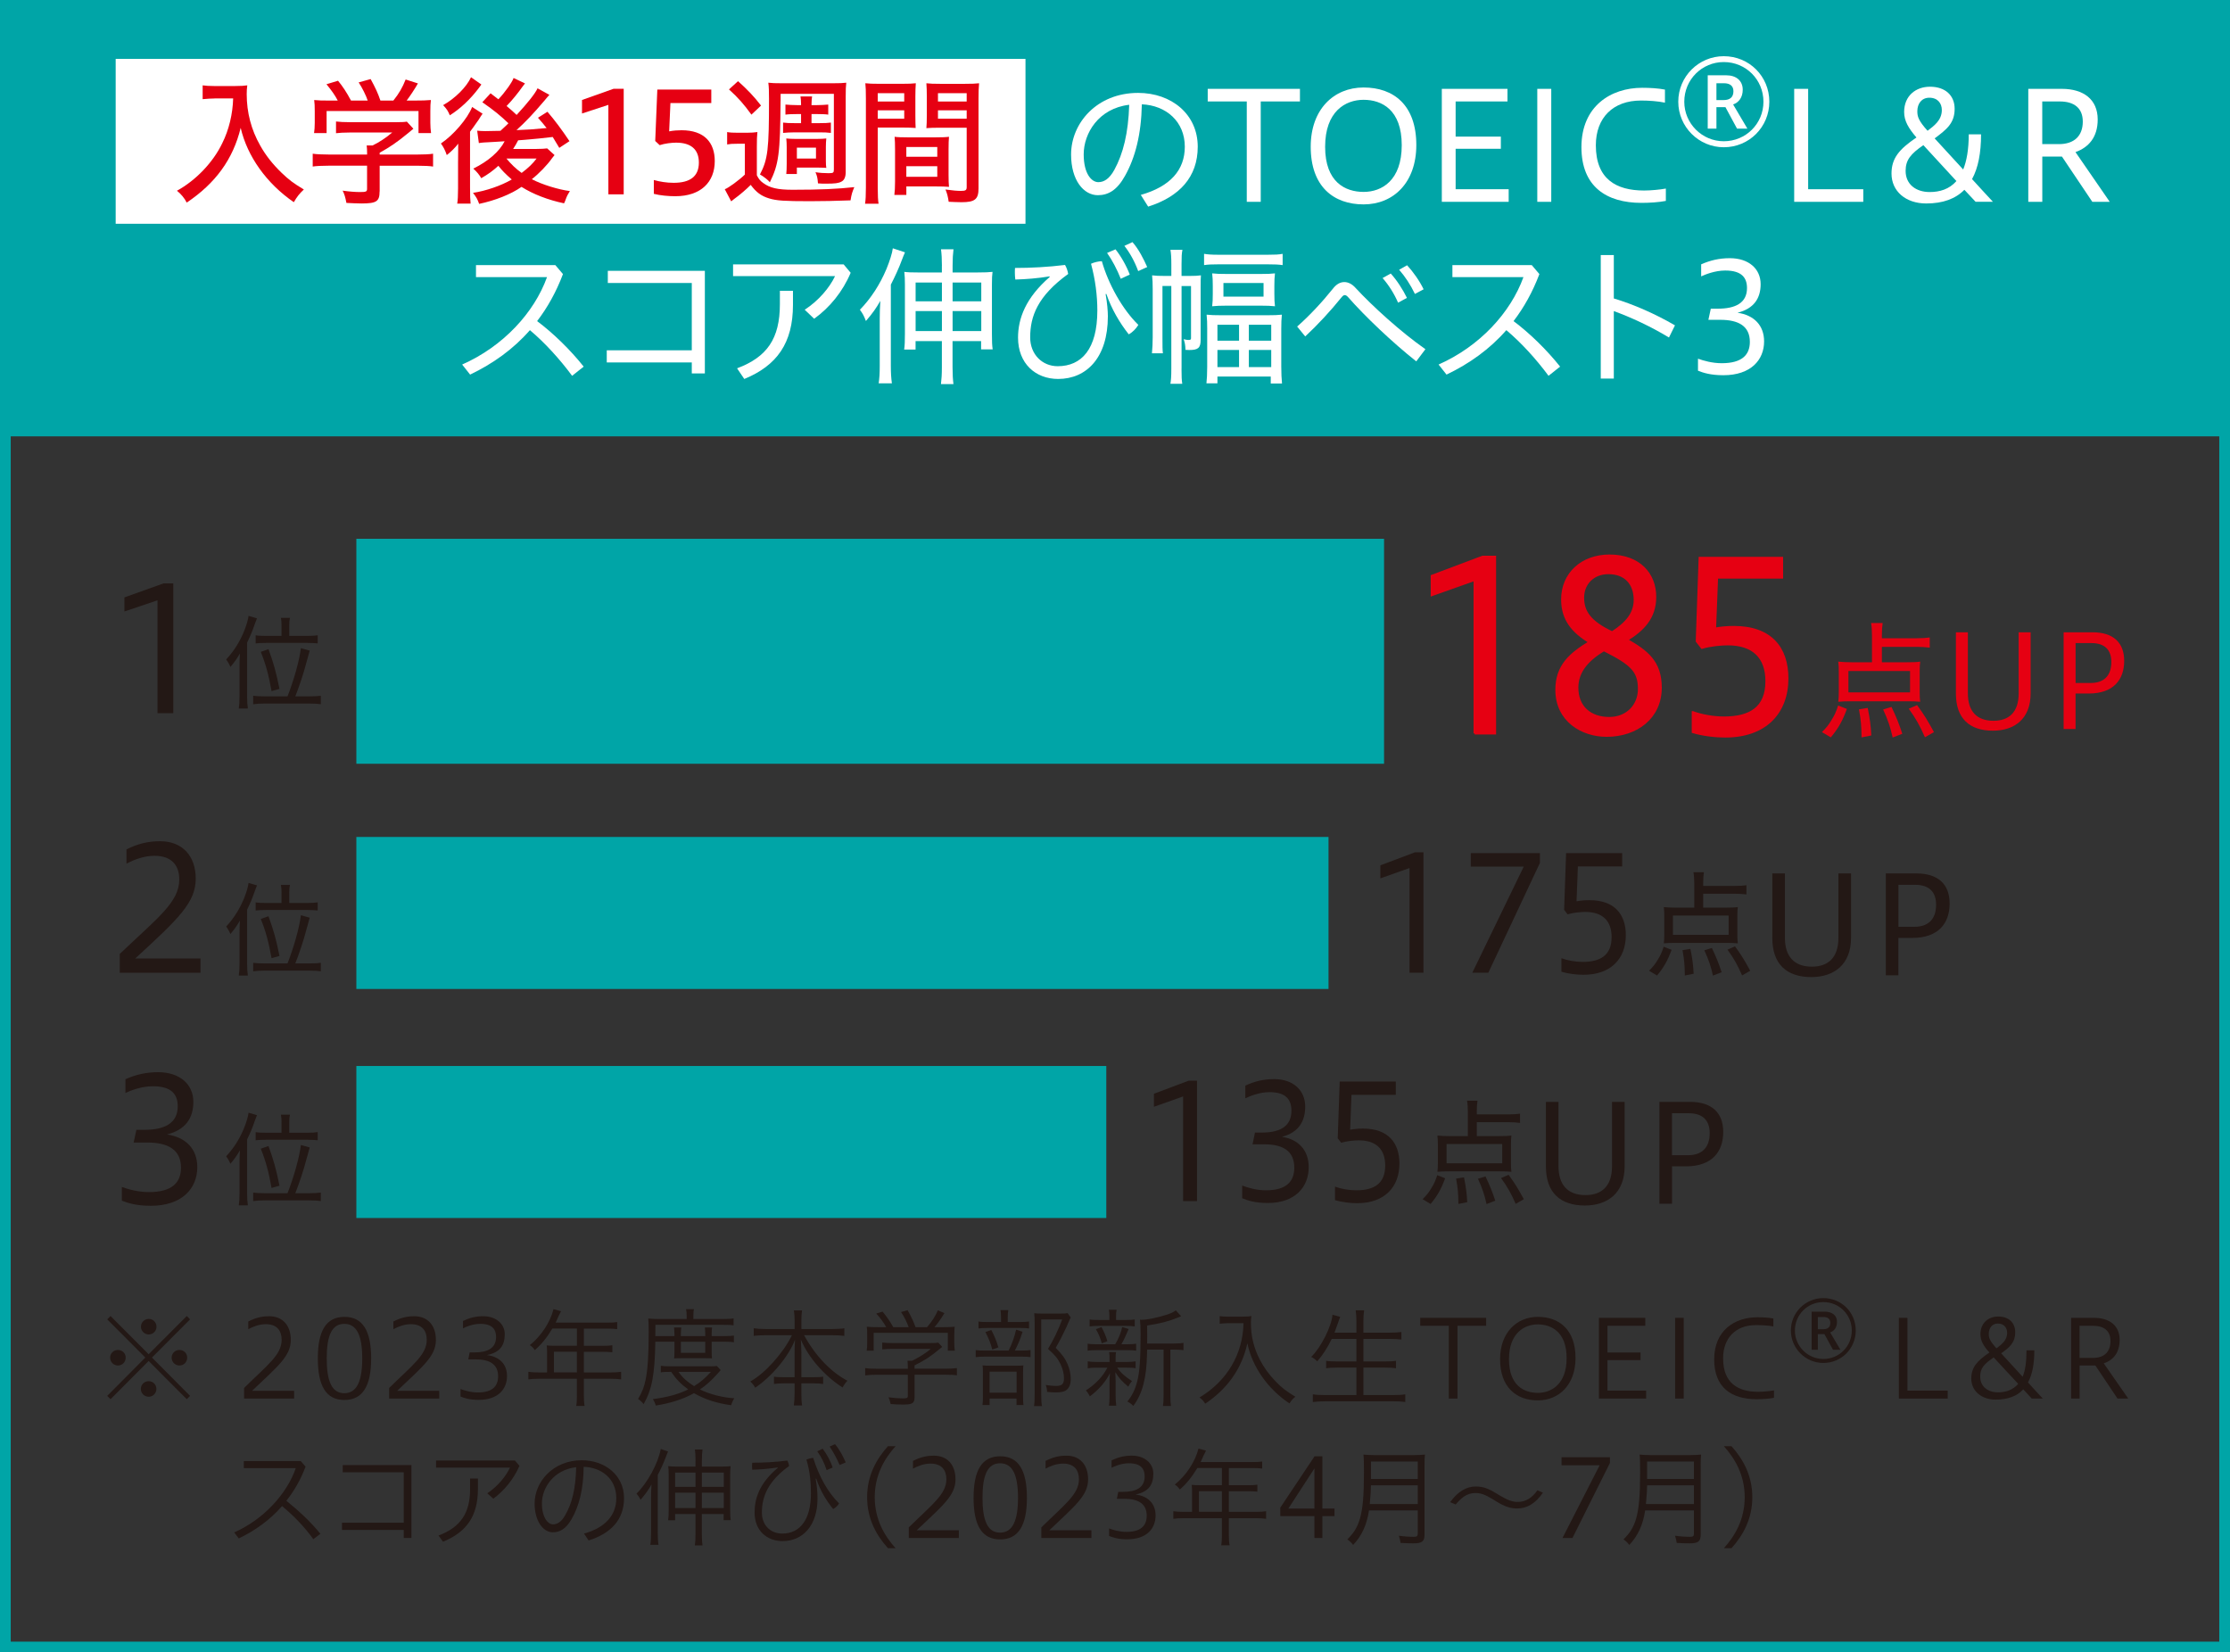 <?xml version="1.0" encoding="UTF-8"?><svg id="_レイヤー_2" xmlns="http://www.w3.org/2000/svg" viewBox="0 0 103.965 77.035"><rect x="0" y="0" width="103.965" height="77.035" fill="#333333" stroke="none"/><defs><style>.cls-1,.cls-2{stroke:#00a5a7;stroke-miterlimit:10;stroke-width:.5px;}.cls-1,.cls-3{fill:#00a5a7;}.cls-2{fill:none;}.cls-4,.cls-3,.cls-5,.cls-6{stroke-width:0px;}.cls-4,.cls-7{fill:#e60012;}.cls-5{fill:#fff;}.cls-6{fill:#231815;}.cls-7{stroke:#e60012;stroke-width:.1px;}</style></defs><g id="_レイヤー_1-2"><path class="cls-6" d="M4.999,61.509l.155-.155,1.776,1.781,1.777-1.781.155.155-1.777,1.781,1.777,1.787-.155.155-1.777-1.782-1.776,1.782-.155-.155,1.776-1.787-1.776-1.781ZM5.86,63.295c0,.206-.16.366-.36.366s-.366-.16-.366-.366c0-.2.16-.36.366-.36.2,0,.36.155.36.36ZM7.291,64.752c0,.205-.16.365-.36.365s-.365-.16-.365-.365c0-.2.16-.36.365-.36.2,0,.36.155.36.36ZM7.296,61.853c0,.2-.16.36-.36.36-.205,0-.365-.165-.365-.36,0-.2.16-.365.365-.365.2,0,.36.16.36.365ZM8.727,63.295c0,.206-.16.366-.36.366s-.365-.16-.365-.366c0-.2.16-.36.365-.36.2,0,.36.155.36.36Z"/><path class="cls-6" d="M11.379,65.202v-.495c1.096-1.076,1.752-1.547,1.752-2.242,0-.426-.216-.731-.741-.731-.311,0-.605.12-.815.235v-.36c.335-.17.615-.245.976-.245.61,0,1.006.41,1.006,1.106,0,.75-.59,1.216-1.807,2.372h1.962v.36h-2.332Z"/><path class="cls-6" d="M17.304,63.33c0,1.276-.39,1.938-1.246,1.938-.851,0-1.241-.646-1.241-1.938s.391-1.937,1.241-1.937c.856,0,1.246.655,1.246,1.937ZM15.232,63.33c0,1.046.229,1.622.82,1.622s.836-.576.836-1.622-.245-1.611-.836-1.611-.82.565-.82,1.611Z"/><path class="cls-6" d="M18.143,65.202v-.495c1.097-1.076,1.752-1.547,1.752-2.242,0-.426-.215-.731-.74-.731-.311,0-.605.12-.816.235v-.36c.336-.17.616-.245.977-.245.61,0,1.006.41,1.006,1.106,0,.75-.591,1.216-1.807,2.372h1.962v.36h-2.333Z"/><path class="cls-6" d="M21.472,64.757c.185.07.476.16.806.16.681,0,.945-.295.945-.756,0-.57-.415-.786-1.041-.786h-.35l.064-.325h.235c.556,0,.996-.17.996-.716,0-.315-.13-.615-.735-.615-.365,0-.706.155-.806.21v-.345c.305-.146.59-.221.945-.221.576,0,1.001.341,1.001.841,0,.516-.22.846-.831.971.571.07.937.411.937.977,0,.61-.416,1.111-1.321,1.111-.445,0-.686-.091-.846-.155v-.351Z"/><path class="cls-6" d="M25.505,63.015c0-.095-.006-.195-.016-.29.075.01.23.015.351.015h1.056v-.801h-1.146c-.251.421-.511.741-.816,1.002-.075-.105-.14-.171-.235-.23.521-.41.956-1.071,1.106-1.677l.351.095c-.021.035-.035.065-.065.131-.015.024-.03.06-.05.1l-.101.226-.034.075h2.427c.205,0,.325-.006.44-.025v.33c-.1-.015-.235-.025-.44-.025h-1.111v.801h.887c.2,0,.32-.005.44-.024v.325c-.105-.015-.266-.02-.436-.02h-.892v.961h1.241c.23,0,.371-.011.496-.03v.355c-.125-.021-.28-.03-.496-.03h-1.241v.811c0,.21.011.346.035.455h-.39c.02-.1.029-.24.029-.455v-.811h-1.767c-.215,0-.37.01-.495.03v-.355c.125.02.271.03.495.03h.376v-.967ZM26.895,63.981v-.961h-1.07v.961h1.07Z"/><path class="cls-6" d="M30.552,62.55c-.024,1.531-.155,2.222-.545,2.912-.075-.095-.171-.185-.261-.24.181-.3.28-.545.351-.886.1-.48.146-1.181.146-2.242,0-.305-.006-.485-.021-.625.125.015.325.024.506.024h1.286v-.145c0-.125-.01-.221-.03-.315h.365c-.015.065-.024.195-.024.32v.14h1.341c.255,0,.431-.01.535-.029v.325c-.12-.021-.265-.025-.51-.025h-3.134l-.005.525h.892v-.08c0-.14-.011-.245-.021-.32h.341c-.016.091-.021.19-.021.315v.085h1.136v-.075c0-.145-.005-.234-.02-.325h.34c-.015.07-.02.165-.02.325v.075h.586c.22,0,.345-.005.45-.024v.314c-.09-.02-.23-.029-.45-.029h-.586v.49c0,.1.005.21.015.29-.085-.01-.13-.01-.32-.01h-1.091c-.205,0-.306.005-.355.01.01-.075.016-.165.016-.29v-.49h-.892ZM33.599,63.876c-.06.064-.08.085-.165.186-.255.29-.525.53-.801.715.431.221,1.086.386,1.602.411-.055.08-.115.21-.149.325-.687-.096-1.217-.271-1.732-.561-.51.28-1.081.465-1.781.575-.025-.095-.065-.19-.136-.3.651-.08,1.191-.226,1.647-.451-.331-.24-.571-.485-.791-.82-.216,0-.386.005-.485.025v-.306c.085.015.26.024.495.024h1.782c.17,0,.25-.005.335-.015l.18.19ZM31.633,63.956c.16.24.4.465.726.666.301-.186.496-.351.786-.666h-1.512ZM31.743,63.07h1.136v-.516h-1.136v.516Z"/><path class="cls-6" d="M35.674,62.249c-.205,0-.38.01-.535.03v-.355c.165.025.315.035.535.035h1.372v-.415c0-.16-.011-.296-.035-.451h.38c-.02.131-.029.291-.029.445v.421h1.451c.29-.005.436-.01.551-.035v.355c-.195-.021-.331-.03-.551-.03h-1.326c.521.951,1.241,1.712,2.021,2.122-.095.101-.165.2-.225.315-.856-.551-1.597-1.401-1.947-2.237.015.245.025.511.025.641v1.116h.535c.226,0,.37-.005.48-.025v.341c-.141-.021-.261-.03-.49-.03h-.525v.466c0,.24.01.431.034.565h-.385c.02-.146.035-.335.035-.565v-.466h-.471c-.235,0-.355.01-.49.03v-.341c.109.021.25.025.48.025h.48v-1.116c0-.205.005-.365.02-.63-.29.766-1.076,1.711-1.856,2.236-.07-.13-.115-.18-.23-.29.681-.37,1.542-1.331,1.942-2.157h-1.247Z"/><path class="cls-6" d="M42.639,65.122c0,.301-.096.36-.551.36-.141,0-.4-.01-.565-.025-.03-.14-.056-.225-.101-.315.256.035.471.051.646.051.221,0,.256-.016.256-.12v-.981h-1.472c-.205,0-.391.01-.516.03v-.341c.12.021.29.03.511.03h1.477v-.085c0-.115-.005-.18-.016-.285h.211c.305-.146.681-.381.875-.556h-1.796c-.15,0-.376.01-.466.025v-.32c.105.015.295.024.476.024h1.771c.165,0,.301-.005.365-.02l.181.2c-.045.035-.061.045-.105.085-.431.36-.7.535-1.181.775v.155h1.456c.235,0,.396-.01.516-.03v.341c-.101-.021-.301-.03-.521-.03h-1.451v1.031ZM41.317,61.874c-.136-.24-.246-.391-.466-.636l.295-.09c.211.26.325.42.501.726h.716c-.091-.256-.205-.476-.355-.706l.305-.085c.176.306.275.53.371.791h.535c.226-.256.391-.521.506-.786l.305.13c-.185.306-.31.476-.465.656h.38c.266,0,.41-.005.565-.021-.015.11-.02.206-.02.405v.366c0,.104.01.245.024.345h-.325v-.83h-3.458v.83h-.325c.015-.1.024-.225.024-.345v-.366c0-.199-.005-.295-.02-.405.165.016.266.021.561.021h.346Z"/><path class="cls-6" d="M47.591,62.965c.22,0,.365-.01.455-.024v.33c-.075-.016-.25-.025-.445-.025h-1.646c-.226,0-.365.01-.466.025v-.33c.11.02.251.024.471.024h1.062c.16-.315.275-.636.35-.976l.301.1c-.105.341-.21.591-.36.876h.28ZM47.52,61.634c.226,0,.365-.01.456-.025v.325c-.075-.015-.23-.024-.446-.024h-1.471c-.216,0-.351.01-.44.024v-.325c.1.021.22.025.455.025h.596v-.181c0-.155-.01-.31-.03-.375h.37c-.02.085-.029.21-.029.375v.181h.54ZM46.135,65.503h-.331c.016-.105.021-.221.021-.436v-1.001c0-.23-.005-.32-.016-.411.086.011.216.016.391.016h1.156c.181,0,.285-.005.355-.016-.01.086-.015.146-.015.411v1.056c0,.18.005.28.02.381h-.325v-.301h-1.256v.301ZM46.215,62.004c.14.261.24.501.33.811l-.285.101c-.065-.271-.171-.53-.32-.816l.275-.095ZM46.135,64.927h1.261v-.98h-1.261v.98ZM49.918,61.424c-.03.055-.035.064-.065.13-.005.015-.01.03-.015.045-.01.015-.05.1-.115.26-.165.355-.345.711-.505.977.31.32.435.49.555.766.096.226.146.461.146.686,0,.271-.085.455-.255.551-.085.05-.235.075-.436.075-.13,0-.266-.005-.41-.021-.006-.13-.03-.245-.065-.325.195.03.325.045.476.045.28,0,.375-.09.375-.351,0-.22-.055-.439-.16-.66-.13-.271-.26-.426-.585-.716.229-.365.505-.936.66-1.371h-.976v3.493c0,.25.01.426.035.546h-.371c.021-.12.03-.29.03-.541v-3.343c0-.16-.005-.311-.02-.445.1.01.234.015.39.015h.791c.2,0,.306-.005.375-.021l.146.206Z"/><path class="cls-6" d="M51.121,63.761c-.195,0-.305.01-.41.03v-.325c.105.02.215.029.415.029h.601v-.26c0-.055-.01-.16-.02-.2h.325c-.01.04-.02.12-.02.2v.26h.54c.165,0,.275-.01.391-.029v.32c-.11-.021-.205-.025-.391-.025h-.466c.16.235.351.405.687.626-.07.08-.12.155-.171.26-.3-.25-.436-.4-.605-.676.005.115.01.256.016.431v.711c0,.15.01.315.029.42h-.345c.02-.095.029-.275.029-.42v-.696c0-.109.006-.26.021-.405-.17.371-.511.771-.936,1.086-.051-.104-.12-.205-.186-.275.46-.3.791-.65,1.001-1.061h-.506ZM51.992,62.67c.155-.256.28-.561.325-.801l.301.09c-.101.25-.23.53-.336.711h.291c.17,0,.305-.011.395-.025v.325c-.12-.02-.22-.024-.395-.024h-1.462c-.186,0-.29.005-.405.024v-.325c.09.015.22.025.41.025h.876ZM52.493,61.538c.189,0,.31-.005.41-.024v.325c-.136-.02-.216-.025-.416-.025h-1.261c-.205,0-.295.006-.426.025v-.325c.096.02.235.024.436.024h.485v-.13c0-.149-.005-.255-.024-.345h.36c-.021.09-.025.175-.025.34v.135h.461ZM51.366,62.625c-.069-.256-.154-.456-.274-.656l.26-.1c.12.22.21.425.275.66l-.261.096ZM54.729,62.635c.23,0,.351-.01.446-.03v.341c-.096-.016-.24-.025-.431-.025h-.181v2.137c0,.245.011.381.03.491h-.375c.02-.11.029-.261.029-.491v-2.137h-.766c0,.05-.005.095-.005.095v.096c-.024,1.141-.215,1.866-.641,2.432-.095-.095-.17-.149-.275-.205.221-.275.36-.555.456-.931.115-.425.16-1.071.16-2.207,0-.325-.011-.54-.03-.676.03.005.05.005.065.005.255,0,.755-.1,1.155-.23.206-.064.331-.119.451-.21l.25.275c-.03.01-.04.015-.055.021-.011.005-.021.01-.03.015l-.096.035c-.385.16-.806.271-1.406.36l.005.53-.005.311h1.246Z"/><path class="cls-6" d="M57.239,61.688c-.08,0-.245.01-.375.025v-.355c.085.015.195.025.37.025h.65c.23,0,.371-.011.456-.03-.016.13-.021.22-.021.325,0,.615.136,1.166.416,1.712.189.365.43.695.74,1.016.285.296.476.44.916.711-.13.104-.17.155-.275.311-1.011-.671-1.736-1.707-1.962-2.803-.255,1.166-.916,2.111-1.967,2.817-.07-.12-.155-.215-.266-.29,1.281-.766,2.022-2.013,2.053-3.464h-.736Z"/><path class="cls-6" d="M62.087,62.419c-.195.406-.431.771-.676,1.047-.09-.091-.17-.15-.28-.205.456-.446.951-1.427.991-1.968l.36.101c-.021.05-.065.16-.095.26-.021.065-.04.12-.101.28-.025.07-.045.12-.07.195h1.021v-.521c0-.23-.01-.35-.035-.521h.396c-.025.15-.035.301-.035.521v.521h1.211c.226,0,.416-.01.561-.03v.351c-.165-.02-.311-.03-.556-.03h-1.216v1.052h.996c.235,0,.425-.011.525-.03v.346c-.125-.021-.285-.03-.525-.03h-.996v1.281h1.371c.261,0,.436-.01.581-.035v.36c-.15-.025-.341-.035-.576-.035h-3.147c-.245,0-.445.016-.586.035v-.36c.16.025.33.035.581.035h1.451v-1.281h-.891c-.235,0-.4.01-.521.03v-.346c.104.02.28.03.515.03h.896v-1.052h-1.151Z"/><path class="cls-6" d="M67.545,65.202v-3.394h-1.332v-.37h3.073v.37h-1.336v3.394h-.405Z"/><path class="cls-6" d="M73.453,63.31c0,1.246-.771,1.977-1.756,1.977s-1.762-.591-1.762-1.922c0-1.241.78-1.972,1.762-1.972s1.756.586,1.756,1.917ZM70.35,63.37c0,1.236.716,1.566,1.347,1.566s1.341-.405,1.341-1.621-.711-1.571-1.341-1.571-1.347.405-1.347,1.626Z"/><path class="cls-6" d="M74.543,65.202v-3.764h2.162v.37h-1.762v1.246h1.541v.355h-1.541v1.422h1.802v.37h-2.202Z"/><path class="cls-6" d="M78.096,65.202v-3.764h.4v3.764h-.4Z"/><path class="cls-6" d="M82.705,65.167c-.234.045-.54.065-.811.065-1.166,0-1.977-.541-1.977-1.853,0-1.355.956-1.967,2.012-1.967.235,0,.516.011.746.056v.37c-.245-.045-.541-.061-.816-.061-.956,0-1.526.621-1.526,1.547,0,1.166.701,1.562,1.632,1.562.23,0,.561-.03.74-.065v.346Z"/><path class="cls-6" d="M86.517,62.03c0,.836-.666,1.512-1.512,1.512-.831,0-1.512-.681-1.512-1.512,0-.841.681-1.512,1.512-1.512.846,0,1.512.666,1.512,1.512ZM83.68,62.03c0,.73.596,1.326,1.326,1.326.74,0,1.326-.591,1.326-1.326,0-.74-.586-1.326-1.326-1.326-.736,0-1.326.586-1.326,1.326ZM84.46,62.926v-1.776h.601c.37,0,.581.18.581.476,0,.26-.131.431-.32.49l.48.811h-.346l-.4-.73h-.306v.73h-.29ZM84.99,61.97c.226,0,.341-.095.341-.3,0-.186-.125-.271-.325-.271h-.256v.57h.24Z"/><path class="cls-6" d="M88.527,65.202v-3.764h.4v3.394h1.877v.37h-2.277Z"/><path class="cls-6" d="M94.722,65.202c-.14-.15-.27-.29-.395-.431-.291.32-.721.48-1.292.48-.65,0-1.131-.396-1.131-.98,0-.516.255-.816.846-1.217-.275-.295-.42-.55-.42-.851,0-.525.37-.826.83-.826.486,0,.791.286.791.731,0,.485-.255.7-.655.985.345.381.681.741,1.001,1.092.125-.291.18-.701.18-1.231h.365c0,.626-.09,1.121-.295,1.496.221.24.455.506.69.751h-.516ZM92.95,63.285c-.45.301-.631.501-.631.891,0,.485.381.736.826.736.351,0,.69-.101.946-.396-.421-.445-.926-1.001-1.142-1.231ZM93.576,62.14c0-.226-.136-.436-.436-.436-.266,0-.421.215-.421.48,0,.175.03.314.36.676.216-.171.496-.355.496-.721Z"/><path class="cls-6" d="M96.557,65.202v-3.764h1.062c.716,0,1.201.351,1.201,1.026,0,.605-.296.945-.741,1.096l1.142,1.642h-.501l-1.031-1.541h-.735v1.541h-.396ZM97.578,63.306c.535,0,.815-.291.815-.791,0-.461-.295-.706-.811-.706h-.631v1.497h.626Z"/><path class="cls-6" d="M14.607,71.757c-.421-.59-.951-1.126-1.457-1.541-.565.646-1.256,1.141-2.017,1.506l-.215-.279c1.381-.611,2.462-1.808,2.872-2.998h-2.422v-.331h2.652l.226.261c-.226.605-.53,1.131-.896,1.592.541.436,1.127.966,1.587,1.541l-.33.25Z"/><path class="cls-6" d="M18.822,70.991v-2.352h-2.843v-.336h3.203v3.398h-.36v-.375h-2.878v-.336h2.878Z"/><path class="cls-6" d="M24.218,68.339c-.275.631-.711,1.151-1.216,1.531l-.285-.25c.5-.335.87-.801,1.061-1.201h-3.448v-.33h3.674l.215.25ZM22.281,68.93v.49c0,1.271-.536,2.007-1.627,2.457l-.21-.29c1.041-.391,1.472-1.061,1.472-2.162v-.495h.365Z"/><path class="cls-6" d="M27.226,71.497c1.006-.28,1.506-.866,1.506-1.651,0-.927-.71-1.437-1.521-1.462-.01,1.026-.205,1.816-.565,2.442-.275.471-.556.61-.881.61-.431,0-.841-.51-.841-1.341,0-1.011.856-2.017,2.202-2.017,1.057,0,1.967.68,1.967,1.767,0,1.001-.61,1.642-1.651,1.972l-.215-.32ZM25.265,70.091c0,.66.285.976.516.976.194,0,.395-.11.575-.44.315-.54.485-1.241.506-2.227-1.071.13-1.597.98-1.597,1.691Z"/><path class="cls-6" d="M30.665,71.447c0,.24.01.42.035.575h-.381c.025-.155.035-.325.035-.586v-1.631c0-.181.005-.4.021-.601-.13.24-.285.455-.511.716-.07-.141-.095-.176-.19-.286.506-.49,1.012-1.416,1.132-2.082l.34.12c-.04.091-.055.125-.105.261-.095.255-.274.65-.375.825v2.688ZM32.427,68.118c0-.225-.01-.405-.03-.54h.355c-.02.125-.03.315-.03.546v.25h.856c.24,0,.38-.005.485-.021-.015.101-.021.211-.021.411v1.602c0,.27.006.39.025.505h-.33v-.285h-1.017v.906c0,.235.011.431.03.556h-.355c.021-.136.03-.315.03-.551v-.911h-.951v.29h-.325c.021-.13.025-.255.025-.51v-1.602c0-.195-.005-.306-.021-.411.101.016.245.021.485.021h.786v-.256ZM31.475,68.654v.665h.951v-.665h-.951ZM31.475,69.59v.716h.951v-.716h-.951ZM33.743,69.319v-.665h-1.021v.665h1.021ZM33.743,70.306v-.716h-1.021v.716h1.021Z"/><path class="cls-6" d="M36.261,68.414c-.44.065-.816.095-1.191.104-.005-.06-.01-.119-.01-.175,0-.055.005-.104.01-.15.53,0,1.076-.029,1.637-.1.04.075.07.16.08.255-.951.686-1.267,1.392-1.267,2.167,0,.616.426.981.951.981.841,0,1.336-.671,1.336-1.877,0-.495-.045-1.021-.21-1.571.09-.04.216-.075.315-.08.275.876.686,1.606,1.206,2.122-.055.1-.165.205-.275.26-.34-.415-.61-.881-.79-1.416l-.025.005c.065.365.085.666.085.926,0,1.267-.695,1.982-1.627,1.982-.735,0-1.306-.491-1.306-1.332,0-.675.24-1.376,1.081-2.082v-.02ZM38.352,67.538c.195.25.381.601.466.881l-.28.12c-.096-.311-.245-.615-.436-.876l.25-.125ZM38.928,67.328c.206.235.386.585.501.851l-.285.12c-.136-.315-.285-.591-.466-.86l.25-.11Z"/><path class="cls-6" d="M41.397,72.178c-.516-.575-.971-1.337-.971-2.378,0-1.035.455-1.801.971-2.377h.355c-.516.576-.971,1.342-.971,2.377,0,1.041.455,1.803.971,2.378h-.355Z"/><path class="cls-6" d="M42.369,71.702v-.495c1.096-1.076,1.752-1.547,1.752-2.242,0-.426-.216-.731-.741-.731-.311,0-.605.12-.815.235v-.36c.335-.17.615-.245.976-.245.61,0,1.006.41,1.006,1.106,0,.75-.59,1.216-1.807,2.372h1.962v.36h-2.332Z"/><path class="cls-6" d="M47.876,69.83c0,1.276-.39,1.938-1.246,1.938-.851,0-1.241-.646-1.241-1.938s.391-1.937,1.241-1.937c.856,0,1.246.655,1.246,1.937ZM45.805,69.83c0,1.046.229,1.622.82,1.622s.836-.576.836-1.622-.245-1.611-.836-1.611-.82.565-.82,1.611Z"/><path class="cls-6" d="M48.549,71.702v-.495c1.097-1.076,1.752-1.547,1.752-2.242,0-.426-.215-.731-.74-.731-.311,0-.605.12-.816.235v-.36c.336-.17.616-.245.977-.245.61,0,1.006.41,1.006,1.106,0,.75-.591,1.216-1.807,2.372h1.962v.36h-2.333Z"/><path class="cls-6" d="M51.709,71.257c.186.07.476.16.806.16.681,0,.946-.295.946-.756,0-.57-.415-.786-1.041-.786h-.351l.065-.325h.235c.556,0,.996-.17.996-.716,0-.315-.131-.615-.736-.615-.365,0-.705.155-.806.21v-.345c.306-.146.591-.221.946-.221.575,0,1.001.341,1.001.841,0,.516-.221.846-.831.971.57.07.936.411.936.977,0,.61-.415,1.111-1.321,1.111-.445,0-.686-.091-.846-.155v-.351Z"/><path class="cls-6" d="M55.575,69.515c0-.095-.006-.195-.016-.29.075.01.23.015.351.015h1.056v-.801h-1.146c-.251.421-.511.741-.816,1.002-.075-.105-.14-.171-.235-.23.521-.41.956-1.071,1.106-1.677l.351.095c-.021.035-.035.065-.065.131-.015.024-.03.06-.05.1l-.101.226-.034.075h2.427c.205,0,.325-.006.44-.025v.33c-.1-.015-.235-.025-.44-.025h-1.111v.801h.887c.2,0,.32-.005.44-.024v.325c-.105-.015-.266-.02-.436-.02h-.892v.961h1.241c.23,0,.371-.011.496-.03v.355c-.125-.021-.28-.03-.496-.03h-1.241v.811c0,.21.011.346.035.455h-.39c.02-.1.029-.24.029-.455v-.811h-1.767c-.215,0-.37.01-.495.03v-.355c.125.02.271.03.495.03h.376v-.967ZM56.966,70.481v-.961h-1.07v.961h1.07Z"/><path class="cls-6" d="M61.28,71.702v-1.021h-1.591v-.395l1.597-2.393h.365v2.438h.565v.35h-.565v1.021h-.371ZM61.28,70.331v-1.872l-1.216,1.872h1.216Z"/><path class="cls-6" d="M63.825,70.416c-.104.676-.33,1.171-.74,1.611-.07-.095-.176-.2-.271-.26.311-.306.466-.561.586-.961.135-.466.189-1.071.189-2.167,0-.436-.005-.651-.024-.826.145.015.315.025.51.025h1.842c.2,0,.376-.011.516-.025-.015.115-.02.255-.02.506v3.228c0,.315-.115.405-.521.405-.176,0-.355-.005-.596-.02-.015-.105-.04-.226-.08-.336.24.035.466.051.7.051.141,0,.181-.03.181-.15v-1.081h-2.272ZM66.098,70.12v-.875h-2.183c0,.225-.015.42-.055.875h2.237ZM66.098,68.949v-.811h-2.183v.811h2.183Z"/><path class="cls-6" d="M71.933,69.59c-.365.525-.761.736-1.201.736-.336,0-.605-.101-.977-.331l-.175-.109c-.335-.2-.535-.28-.791-.28-.425,0-.665.24-.926.535l-.255-.11c.365-.505.771-.73,1.196-.73.35,0,.601.105.971.33l.18.11c.336.195.551.28.801.28.386,0,.676-.2.921-.541l.256.11Z"/><path class="cls-6" d="M72.845,71.702l1.731-3.389h-1.776v-.375h2.257v.266l-1.747,3.498h-.465Z"/><path class="cls-6" d="M76.7,70.416c-.104.676-.33,1.171-.74,1.611-.07-.095-.176-.2-.271-.26.311-.306.466-.561.586-.961.135-.466.189-1.071.189-2.167,0-.436-.005-.651-.024-.826.145.015.315.025.51.025h1.842c.2,0,.376-.011.516-.025-.015.115-.02.255-.02.506v3.228c0,.315-.115.405-.521.405-.176,0-.355-.005-.596-.02-.015-.105-.04-.226-.08-.336.24.035.466.051.7.051.141,0,.181-.03.181-.15v-1.081h-2.272ZM78.973,70.12v-.875h-2.183c0,.225-.015.42-.055.875h2.237ZM78.973,68.949v-.811h-2.183v.811h2.183Z"/><path class="cls-6" d="M80.369,72.178c.516-.575.971-1.337.971-2.378,0-1.035-.455-1.801-.971-2.377h.355c.516.576.971,1.342.971,2.377,0,1.041-.455,1.803-.971,2.378h-.355Z"/><rect class="cls-3" x="16.614" y="25.119" width="47.912" height="10.488"/><rect class="cls-3" x="16.614" y="39.019" width="45.323" height="7.087"/><rect class="cls-3" x="16.614" y="49.697" width="34.963" height="7.087"/><path class="cls-4" d="M84.94,34.132c.216-.216.306-.329.444-.558.15-.239.21-.371.312-.684l.408.162c-.21.569-.402.905-.75,1.325l-.414-.246ZM87.735,30.876h1.121c.324,0,.498-.006.666-.03-.018.132-.024.265-.024.45v.989c0,.186.006.294.024.432-.186-.018-.335-.023-.593-.023h-2.633c-.258,0-.42.006-.594.023.018-.144.024-.27.024-.426v-.995c0-.174-.006-.3-.024-.45.186.019.396.03.666.03h.906v-1.253c0-.216-.012-.408-.042-.576h.54c-.024.156-.036.33-.036.546v.162h1.631c.264,0,.438-.013.6-.036v.474c-.204-.024-.384-.036-.6-.036h-1.631v.72ZM86.175,31.284v.995h2.873v-.995h-2.873ZM86.787,34.378c-.006-.563-.03-.81-.12-1.308l.408-.065c.108.54.144.84.167,1.283l-.456.09ZM88.238,34.384c-.102-.468-.216-.81-.444-1.307l.39-.12c.222.468.354.791.503,1.253l-.45.174ZM89.744,34.372c-.258-.576-.42-.863-.756-1.331l.39-.168c.348.485.468.678.785,1.259l-.419.24Z"/><path class="cls-4" d="M94.112,29.478h.558v2.854c0,1.176-.75,1.733-1.757,1.733-1.085,0-1.727-.563-1.727-1.733v-2.854h.558v2.849c0,.81.396,1.277,1.193,1.277.708,0,1.175-.384,1.175-1.277v-2.849Z"/><path class="cls-4" d="M96.208,33.988v-4.51h1.349c.959,0,1.475.474,1.475,1.331,0,.87-.492,1.523-1.649,1.523h-.618v1.655h-.558ZM96.766,29.982v1.859h.702c.587,0,.965-.307.965-.978,0-.552-.294-.882-.93-.882h-.737Z"/><path class="cls-7" d="M68.749,34.193v-7.159l-1.997.708v-.893l2.369-.892h.579v8.235h-.951Z"/><path class="cls-7" d="M75.852,29.831c.92.533,1.572,1.012,1.572,2.229,0,1.404-1.128,2.241-2.524,2.241-1.138,0-2.338-.696-2.338-2.143,0-1.143.672-1.687,1.541-2.22-.766-.479-1.272-1.033-1.272-1.991,0-1.207.921-2.045,2.204-2.045,1.396,0,2.131.859,2.131,1.926,0,.979-.569,1.545-1.313,2.002ZM74.776,30.309c-.89.533-1.241,1.109-1.241,1.751,0,.893.6,1.415,1.489,1.415.838,0,1.387-.599,1.387-1.35,0-.838-.342-1.164-1.635-1.816ZM75.159,29.482c.662-.424,1.055-.881,1.055-1.512,0-.751-.435-1.252-1.23-1.252-.704,0-1.18.49-1.18,1.143s.32,1.132,1.355,1.621Z"/><path class="cls-7" d="M78.921,33.203c.414.152.962.25,1.448.25,1.2,0,1.986-.435,1.986-1.696,0-1.132-.641-1.72-1.8-1.72-.311,0-.817.044-1.21.163l-.238-.305.135-3.884h3.838v.914h-3.031l-.093,2.383c.289-.055.6-.076.879-.076,1.718,0,2.493.968,2.493,2.394,0,1.599-1.014,2.709-2.896,2.709-.455,0-1.034-.065-1.511-.207v-.925Z"/><path class="cls-6" d="M76.88,45.257c.195-.195.276-.298.401-.504.135-.217.189-.336.282-.617l.368.146c-.189.515-.363.817-.677,1.197l-.374-.223ZM79.404,42.315h1.013c.292,0,.45-.005.602-.027-.017.119-.022.239-.022.406v.895c0,.168.005.265.022.39-.168-.017-.303-.021-.536-.021h-2.378c-.233,0-.379.005-.536.021.016-.13.021-.244.021-.385v-.899c0-.156-.005-.271-.021-.406.168.017.357.027.601.027h.818v-1.132c0-.195-.011-.368-.038-.521h.487c-.021.142-.032.298-.032.493v.146h1.473c.238,0,.396-.011.542-.032v.428c-.184-.021-.347-.032-.542-.032h-1.473v.649ZM77.995,42.684v.899h2.595v-.899h-2.595ZM78.548,45.479c-.005-.51-.027-.731-.108-1.182l.369-.06c.097.488.13.759.151,1.159l-.412.082ZM79.859,45.484c-.092-.423-.195-.731-.401-1.181l.352-.108c.2.423.319.715.455,1.132l-.406.157ZM81.219,45.474c-.233-.521-.379-.78-.683-1.202l.353-.152c.314.439.422.612.709,1.138l-.379.217Z"/><path class="cls-6" d="M85.71,40.719h.587v3.008c0,1.238-.79,1.825-1.851,1.825-1.144,0-1.819-.594-1.819-1.825v-3.008h.587v3.001c0,.853.417,1.346,1.257,1.346.746,0,1.238-.404,1.238-1.346v-3.001Z"/><path class="cls-6" d="M87.919,45.47v-4.751h1.421c1.011,0,1.554.5,1.554,1.403,0,.916-.518,1.604-1.737,1.604h-.651v1.743h-.587ZM88.507,41.25v1.958h.739c.619,0,1.017-.322,1.017-1.029,0-.581-.31-.929-.979-.929h-.777Z"/><path class="cls-6" d="M65.714,45.348v-4.88l-1.36.482v-.608l1.614-.607h.395v5.613h-.648Z"/><path class="cls-6" d="M68.641,45.348l2.397-4.946h-2.468v-.63h3.222v.459l-2.404,5.117h-.747Z"/><path class="cls-6" d="M72.794,44.673c.282.104.656.171.987.171.817,0,1.354-.297,1.354-1.157,0-.771-.438-1.172-1.227-1.172-.212,0-.557.03-.825.111l-.162-.208.092-2.646h2.615v.622h-2.065l-.063,1.624c.197-.037.409-.052.6-.052,1.17,0,1.698.66,1.698,1.632,0,1.09-.69,1.847-1.974,1.847-.31,0-.705-.045-1.029-.142v-.63Z"/><path class="cls-6" d="M66.324,55.907c.195-.195.276-.298.401-.504.135-.217.189-.336.281-.617l.368.146c-.189.515-.362.817-.677,1.197l-.374-.223ZM68.849,52.966h1.013c.293,0,.45-.005.602-.027-.017.119-.021.239-.021.406v.895c0,.168.005.265.021.39-.168-.017-.303-.021-.536-.021h-2.378c-.233,0-.379.005-.536.021.016-.13.021-.244.021-.385v-.899c0-.156-.006-.271-.021-.406.168.017.357.027.601.027h.818v-1.132c0-.195-.011-.368-.038-.521h.487c-.021.142-.032.298-.032.493v.146h1.474c.238,0,.396-.011.542-.032v.428c-.185-.021-.347-.032-.542-.032h-1.474v.649ZM67.44,53.334v.899h2.595v-.899h-2.595ZM67.993,56.13c-.006-.51-.027-.731-.108-1.182l.368-.06c.098.488.13.759.151,1.159l-.411.082ZM69.304,56.135c-.092-.423-.195-.731-.4-1.181l.352-.108c.2.423.319.715.455,1.132l-.406.157ZM70.663,56.124c-.232-.521-.379-.78-.683-1.202l.353-.152c.314.439.423.612.71,1.138l-.38.217Z"/><path class="cls-6" d="M75.154,51.369h.588v3.008c0,1.238-.79,1.825-1.851,1.825-1.144,0-1.819-.594-1.819-1.825v-3.008h.587v3.001c0,.853.417,1.346,1.257,1.346.746,0,1.238-.404,1.238-1.346v-3.001Z"/><path class="cls-6" d="M77.364,56.12v-4.751h1.421c1.011,0,1.554.5,1.554,1.403,0,.916-.518,1.604-1.736,1.604h-.651v1.743h-.587ZM77.951,51.9v1.958h.739c.619,0,1.018-.322,1.018-1.029,0-.581-.31-.929-.979-.929h-.777Z"/><path class="cls-6" d="M55.158,55.997v-4.88l-1.36.482v-.608l1.614-.607h.395v5.613h-.648Z"/><path class="cls-6" d="M57.909,55.27c.254.097.663.223,1.114.223.952,0,1.318-.416,1.318-1.054,0-.778-.529-1.09-1.389-1.09h-.557l.113-.549h.332c.811,0,1.368-.274,1.368-1.016,0-.497-.233-.868-1.022-.868-.479,0-.931.193-1.128.289v-.593c.43-.2.846-.304,1.347-.304.881,0,1.445.519,1.445,1.282,0,.697-.317,1.209-1.085,1.409.775.119,1.248.623,1.248,1.417,0,.912-.62,1.668-1.91,1.668-.592,0-.945-.118-1.191-.223v-.593Z"/><path class="cls-6" d="M62.239,55.322c.282.104.656.171.987.171.818,0,1.354-.297,1.354-1.157,0-.771-.437-1.172-1.227-1.172-.211,0-.557.03-.825.111l-.162-.208.092-2.646h2.615v.622h-2.065l-.063,1.624c.197-.037.409-.052.599-.052,1.17,0,1.699.66,1.699,1.632,0,1.09-.691,1.847-1.974,1.847-.31,0-.705-.045-1.029-.142v-.63Z"/><path class="cls-6" d="M7.343,33.248v-5.261l-1.543.52v-.656l1.831-.655h.447v6.053h-.735Z"/><path class="cls-6" d="M11.167,31.031c0-.196.005-.369.019-.565-.158.269-.254.402-.445.628-.039-.101-.12-.249-.197-.35.369-.394.661-.862.867-1.399.086-.225.158-.47.177-.633l.393.115q-.053.139-.096.249c-.129.374-.197.532-.364.882v2.521c0,.216.01.373.034.551h-.422c.024-.163.034-.307.034-.561v-1.438ZM13.404,32.464c.292-.738.561-1.696.623-2.247l.412.115q-.053.187-.163.589c-.129.494-.321,1.063-.508,1.543h.676c.23,0,.378-.01.512-.028v.397c-.139-.024-.311-.033-.522-.033h-2.104c-.215,0-.374.009-.527.033v-.397c.134.019.278.028.518.028h1.083ZM13.126,29.168c0-.145-.01-.254-.029-.364h.422c-.024.105-.034.196-.034.359v.483h.824c.225,0,.369-.01.503-.028v.378c-.153-.014-.302-.023-.503-.023h-1.878c-.249,0-.402.01-.513.023v-.378c.134.023.264.028.508.028h.699v-.479ZM12.661,32.22c-.139-.762-.268-1.246-.503-1.83l.359-.125c.235.643.354,1.063.513,1.85l-.369.105Z"/><path class="cls-6" d="M5.584,45.352v-.88c1.751-1.671,2.774-2.406,2.774-3.47,0-.664-.36-1.104-1.16-1.104-.479,0-.943.176-1.303.368v-.664c.52-.264,1.007-.384,1.567-.384,1.047,0,1.663.695,1.663,1.743,0,1.111-.784,1.855-2.823,3.726h3.046v.664h-3.766Z"/><path class="cls-6" d="M11.167,43.482c0-.196.005-.369.019-.565-.158.269-.254.402-.445.628-.039-.101-.12-.249-.197-.35.369-.394.661-.862.867-1.399.086-.225.158-.47.177-.633l.393.115q-.053.139-.096.249c-.129.374-.197.532-.364.882v2.521c0,.216.01.373.034.551h-.422c.024-.163.034-.307.034-.561v-1.438ZM13.404,44.915c.292-.738.561-1.696.623-2.247l.412.115q-.053.187-.163.589c-.129.494-.321,1.063-.508,1.543h.676c.23,0,.378-.01.512-.028v.397c-.139-.024-.311-.033-.522-.033h-2.104c-.215,0-.374.009-.527.033v-.397c.134.019.278.028.518.028h1.083ZM13.126,41.619c0-.145-.01-.254-.029-.364h.422c-.024.105-.034.196-.034.359v.483h.824c.225,0,.369-.01.503-.028v.378c-.153-.014-.302-.023-.503-.023h-1.878c-.249,0-.402.01-.513.023v-.378c.134.023.264.028.508.028h.699v-.479ZM12.661,44.671c-.139-.762-.268-1.246-.503-1.83l.359-.125c.235.643.354,1.063.513,1.85l-.369.105Z"/><path class="cls-6" d="M5.68,55.337c.288.104.751.239,1.263.239,1.08,0,1.495-.447,1.495-1.135,0-.84-.6-1.176-1.575-1.176h-.632l.128-.592h.376c.919,0,1.551-.296,1.551-1.095,0-.536-.264-.936-1.159-.936-.544,0-1.056.207-1.279.312v-.64c.488-.216.959-.328,1.527-.328.999,0,1.639.56,1.639,1.384,0,.751-.359,1.303-1.231,1.519.879.128,1.415.672,1.415,1.527,0,.983-.704,1.799-2.167,1.799-.671,0-1.071-.128-1.351-.239v-.64Z"/><path class="cls-6" d="M11.167,54.194c0-.196.005-.369.019-.565-.158.269-.254.402-.445.628-.039-.101-.12-.249-.197-.35.369-.394.661-.862.867-1.399.086-.226.158-.47.177-.633l.393.115q-.053.14-.096.249c-.129.374-.197.532-.364.882v2.521c0,.216.01.373.034.551h-.422c.024-.163.034-.307.034-.561v-1.438ZM13.404,55.627c.292-.737.561-1.696.623-2.247l.412.115q-.053.187-.163.589c-.129.494-.321,1.063-.508,1.543h.676c.23,0,.378-.01.512-.028v.397c-.139-.024-.311-.034-.522-.034h-2.104c-.215,0-.374.01-.527.034v-.397c.134.019.278.028.518.028h1.083ZM13.126,52.331c0-.145-.01-.254-.029-.364h.422c-.024.105-.034.196-.034.359v.483h.824c.225,0,.369-.01.503-.028v.378c-.153-.014-.302-.023-.503-.023h-1.878c-.249,0-.402.01-.513.023v-.378c.134.023.264.028.508.028h.699v-.479ZM12.661,55.383c-.139-.762-.268-1.246-.503-1.83l.359-.125c.235.643.354,1.063.513,1.85l-.369.105Z"/><rect class="cls-2" x=".25" y=".25" width="103.465" height="76.535"/><rect class="cls-1" x=".25" y=".25" width="103.465" height="19.843"/><path class="cls-5" d="M53.185,9.087c1.379-.393,2.052-1.162,2.052-2.248,0-1.17-.868-1.926-2.003-1.976-.028,1.408-.308,2.486-.784,3.334-.372.673-.785.903-1.268.903-.658,0-1.247-.693-1.247-1.897,0-1.457,1.198-2.872,3.124-2.872,1.562,0,2.781,1.002,2.781,2.508,0,1.415-.854,2.332-2.312,2.794l-.343-.546ZM52.645,4.885c-1.429.168-2.122,1.331-2.122,2.312,0,.91.371,1.295.679,1.295.259,0,.511-.14.75-.574.413-.756.651-1.709.693-3.032Z"/><path class="cls-5" d="M58.126,9.409v-4.679h-1.821v-.588h4.3v.588h-1.828v4.679h-.651Z"/><path class="cls-5" d="M61.107,6.839c0-1.737,1.072-2.76,2.465-2.76,1.401,0,2.458.819,2.458,2.683,0,1.744-1.058,2.767-2.458,2.767-1.394,0-2.465-.826-2.465-2.689ZM65.351,6.768c0-1.652-.931-2.115-1.779-2.115s-1.793.54-1.793,2.192.945,2.102,1.793,2.102,1.779-.532,1.779-2.179Z"/><path class="cls-5" d="M67.219,9.409v-5.267h3.061v.588h-2.417v1.639h2.108v.567h-2.108v1.885h2.473v.588h-3.117Z"/><path class="cls-5" d="M71.67,9.409v-5.267h.651v5.267h-.651Z"/><path class="cls-5" d="M77.664,9.367c-.329.063-.756.091-1.135.091-1.632,0-2.801-.756-2.801-2.599,0-1.904,1.366-2.766,2.83-2.766.357,0,.742.021,1.064.084v.609c-.336-.07-.75-.099-1.121-.099-1.289,0-2.101.792-2.101,2.087,0,1.583.959,2.108,2.248,2.108.322,0,.75-.042,1.016-.091v.574Z"/><path class="cls-5" d="M80.365,6.865c-1.169,0-2.122-.953-2.122-2.123,0-1.176.953-2.122,2.122-2.122,1.184,0,2.123.938,2.123,2.122,0,1.177-.939,2.123-2.123,2.123ZM80.365,2.893c-1.022,0-1.842.819-1.842,1.849,0,1.016.827,1.843,1.842,1.843,1.03,0,1.849-.819,1.849-1.843,0-1.029-.819-1.849-1.849-1.849ZM79.616,5.996v-2.486h.861c.476,0,.771.26.771.673,0,.356-.182.595-.448.687l.665,1.127h-.483l-.54-1.001h-.42v1.001h-.406ZM80.022,3.881v.785h.33c.301,0,.462-.134.462-.414,0-.252-.168-.371-.441-.371h-.351Z"/><path class="cls-5" d="M83.647,9.409v-5.267h.651v4.679h2.57v.588h-3.222Z"/><path class="cls-5" d="M92.106,9.409c-.182-.189-.357-.378-.525-.561-.413.421-1.001.638-1.779.638-.959,0-1.618-.574-1.618-1.394,0-.715.357-1.135,1.163-1.682-.364-.427-.574-.763-.574-1.19,0-.756.546-1.177,1.205-1.177.714,0,1.149.406,1.149,1.03,0,.672-.371.959-.932,1.379l1.331,1.45c.161-.393.259-.932.259-1.639h.574c0,.868-.133,1.562-.42,2.087.315.343.644.707.973,1.058h-.805ZM89.668,6.768c-.588.406-.826.687-.826,1.198,0,.637.49.987,1.121.987.462,0,.91-.126,1.247-.512-.553-.595-1.205-1.31-1.541-1.674ZM89.949,4.556c-.364,0-.561.28-.561.63,0,.238.042.428.477.911.301-.231.665-.49.665-.967,0-.301-.182-.574-.581-.574Z"/><path class="cls-5" d="M94.561,9.409v-5.267h1.562c1.009,0,1.674.49,1.674,1.429,0,.833-.427,1.303-1.036,1.52l1.597,2.318h-.812l-1.415-2.108h-.917v2.108h-.651ZM95.212,4.73v1.989h.777c.708,0,1.113-.378,1.113-1.051,0-.623-.399-.938-1.071-.938h-.819Z"/><path class="cls-5" d="M26.673,17.521c-.575-.777-1.275-1.548-1.968-2.129-.777.889-1.723,1.562-2.788,2.072l-.371-.469c1.905-.841,3.355-2.409,3.957-4.076h-3.312v-.561h3.698l.357.42c-.315.834-.722,1.562-1.205,2.192.749.561,1.541,1.331,2.171,2.122l-.539.428Z"/><path class="cls-5" d="M32.252,16.331v-3.138h-3.915v-.567h4.524v4.783h-.609v-.512h-3.964v-.566h3.964Z"/><path class="cls-5" d="M39.659,12.717c-.371.883-.98,1.625-1.702,2.143l-.441-.42c.658-.427,1.163-1.036,1.415-1.568h-4.755v-.547h5.155l.329.393ZM36.969,13.557v.659c0,1.778-.75,2.829-2.27,3.452l-.336-.497c1.401-.525,1.996-1.387,1.996-2.99v-.624h.609Z"/><path class="cls-5" d="M41.532,17.066c0,.314.014.553.049.805h-.616c.035-.252.049-.448.049-.819v-2.206c0-.252.007-.483.028-.819-.196.343-.357.574-.672.938-.105-.267-.133-.315-.28-.525.511-.525.931-1.17,1.24-1.905.147-.364.266-.728.294-.959l.567.188c-.077.183-.084.196-.147.364-.112.315-.343.82-.512,1.142v3.797ZM43.913,12.394c0-.329-.014-.554-.042-.771h.582c-.028.231-.042.435-.042.777v.302h1.169c.336,0,.532-.008.693-.028-.021.161-.028.301-.028.588v2.298c0,.392.007.532.035.729h-.54v-.386h-1.331v1.212c0,.35.014.561.042.791h-.582c.028-.238.042-.441.042-.784v-1.219h-1.226v.393h-.532c.028-.196.035-.371.035-.735v-2.298c0-.252-.007-.399-.028-.588.154.021.351.028.693.028h1.058v-.309ZM42.687,13.172v.875h1.226v-.875h-1.226ZM42.687,14.503v.932h1.226v-.932h-1.226ZM45.748,14.047v-.875h-1.337v.875h1.337ZM45.748,15.434v-.932h-1.337v.932h1.337Z"/><path class="cls-5" d="M48.932,12.885c-.561.091-1.086.133-1.597.147-.014-.105-.021-.218-.021-.322,0-.077,0-.147.007-.218.742,0,1.548-.042,2.332-.14.07.119.119.259.147.42-1.422,1.029-1.772,1.969-1.772,2.956,0,.798.567,1.345,1.282,1.345,1.114,0,1.849-.799,1.849-2.599,0-.693-.091-1.422-.294-2.178.154-.07.336-.112.504-.119.301,1.058.953,2.241,1.702,2.969-.105.176-.266.344-.448.441-.435-.553-.806-1.19-1.043-1.884l-.035.007c.077.435.105.799.105,1.037,0,1.926-.995,2.92-2.318,2.92-1.058,0-1.87-.721-1.87-1.926,0-.903.364-1.863,1.478-2.829l-.007-.028ZM52.006,11.624c.252.315.511.771.665,1.177l-.42.196c-.175-.441-.399-.869-.638-1.205l.393-.168ZM52.797,11.288c.287.322.519.784.687,1.162l-.42.189c-.161-.441-.385-.848-.644-1.177l.378-.175Z"/><path class="cls-5" d="M55.084,17.192c0,.364.007.532.035.7h-.553c.028-.168.042-.336.042-.7v-3.859h-.413v2.409c0,.435,0,.547.021.729h-.511c.021-.196.035-.512.035-.749v-2.234c0-.294-.007-.441-.028-.651.168.021.322.027.582.027h.315v-.539c0-.329-.014-.511-.042-.679h.56c-.035.175-.042.321-.042.679v.539h.385c.238,0,.371-.007.519-.027-.014.126-.014.272-.014.63v2.382c0,.371-.119.469-.532.469-.042,0-.084,0-.175-.007-.007-.224-.028-.329-.084-.497.154.035.168.035.238.035.077,0,.105-.021.105-.084v-2.431h-.441v3.859ZM56.135,11.834c.168.028.35.042.645.042h2.346c.315,0,.49-.007.672-.042v.525c-.203-.028-.35-.035-.672-.035h-2.346c-.288,0-.462.007-.645.035v-.525ZM56.282,15.357c0-.295-.007-.477-.028-.687.196.021.364.027.693.027h2.136c.329,0,.483-.007.679-.027-.021.182-.028.399-.028.672v1.744c0,.315.014.589.035.792h-.525v-.322h-2.486v.314h-.512c.021-.203.035-.434.035-.771v-1.743ZM56.541,13.333c0-.267-.007-.393-.028-.588.182.021.357.027.651.027h1.646c.273,0,.469-.007.63-.027-.021.175-.028.321-.028.574v.371c0,.266.007.413.028.588-.196-.021-.364-.028-.658-.028h-1.597c-.294,0-.469.008-.672.028.021-.188.028-.322.028-.574v-.371ZM56.758,15.883h1.008v-.743h-1.008v.743ZM56.758,17.115h1.008v-.799h-1.008v.799ZM57.038,13.83h1.87v-.637h-1.87v.637ZM58.222,15.883h1.044v-.743h-1.044v.743ZM58.222,17.115h1.044v-.799h-1.044v.799Z"/><path class="cls-5" d="M60.474,15.224c.56-.49,1.156-1.127,1.667-1.765.161-.21.343-.309.532-.309.182,0,.364.092.525.273.805.869,2.108,2.053,3.256,2.857l-.427.567c-1.121-.89-2.381-2.087-3.18-2.997-.056-.063-.105-.092-.154-.092-.049,0-.091.035-.14.092-.525.651-1.114,1.288-1.702,1.835l-.378-.463ZM64.837,12.752c.28.301.567.749.756,1.135l-.413.224c-.182-.42-.434-.819-.722-1.148l.378-.21ZM65.6,12.366c.28.302.582.729.771,1.121l-.406.217c-.203-.427-.455-.806-.735-1.128l.371-.21Z"/><path class="cls-5" d="M72.195,17.521c-.575-.777-1.275-1.548-1.968-2.129-.777.889-1.723,1.562-2.788,2.072l-.371-.469c1.905-.841,3.355-2.409,3.957-4.076h-3.312v-.561h3.698l.357.42c-.315.834-.722,1.562-1.205,2.192.749.561,1.541,1.331,2.171,2.122l-.539.428Z"/><path class="cls-5" d="M75.238,13.914c.896.267,1.926.715,2.851,1.254l-.28.567c-.841-.512-1.779-.945-2.571-1.232v3.145h-.609v-5.757h.609v2.023Z"/><path class="cls-5" d="M79.163,16.723c.252.091.659.21,1.107.21.945,0,1.31-.392,1.31-.994,0-.735-.525-1.029-1.38-1.029h-.553l.112-.519h.329c.805,0,1.359-.259,1.359-.96,0-.469-.231-.819-1.016-.819-.477,0-.925.183-1.121.273v-.561c.427-.188.84-.287,1.337-.287.875,0,1.436.49,1.436,1.212,0,.658-.315,1.142-1.079,1.331.771.111,1.24.588,1.24,1.337,0,.862-.616,1.576-1.898,1.576-.588,0-.938-.112-1.184-.21v-.561Z"/><rect class="cls-5" x="5.393" y="2.745" width="42.416" height="7.687"/><path class="cls-4" d="M10.007,4.591c-.143,0-.377.013-.559.032v-.644c.137.02.312.032.553.032h.942c.267,0,.468-.013.585-.032-.02.143-.026.279-.026.409,0,.852.208,1.657.63,2.398.254.455.572.858.988,1.262.351.338.559.493,1.046.786-.208.195-.312.325-.468.592-1.268-.871-2.171-2.139-2.477-3.465-.357,1.463-1.17,2.58-2.516,3.484-.104-.208-.267-.403-.455-.553.877-.481,1.684-1.319,2.113-2.217.312-.624.487-1.365.507-2.086h-.865Z"/><path class="cls-4" d="M17.697,8.926c0,.462-.143.56-.845.56-.149,0-.488-.014-.702-.026-.052-.273-.091-.403-.175-.572.325.046.598.065.806.065.286,0,.332-.02.332-.149v-1.079h-1.8c-.292,0-.579.013-.734.039v-.599c.169.026.422.039.728.039h1.807v-.071c0-.13-.006-.234-.019-.351h.273c.292-.137.637-.364.917-.604h-1.996c-.26,0-.455.013-.624.032v-.546c.149.02.39.032.637.032h2.184c.234,0,.384-.007.481-.026l.305.332-.11.091c-.013.013-.052.046-.117.098-.565.462-.845.65-1.345.93v.084h1.749c.318,0,.585-.013.741-.039v.599c-.13-.026-.442-.039-.741-.039h-1.749v1.202ZM15.746,4.687c-.137-.26-.286-.468-.526-.76l.539-.163c.202.24.41.553.604.923h.78c-.071-.221-.267-.617-.422-.845l.559-.156c.221.403.344.67.455,1.001h.605c.26-.324.422-.604.572-.981l.572.183c-.123.221-.383.617-.526.799h.364c.377,0,.526-.006.767-.025-.02.155-.026.279-.026.526v.539c0,.149.013.338.033.475h-.585v-1.026h-4.284v1.026h-.585c.02-.11.032-.312.032-.475v-.539c0-.247-.006-.371-.026-.526.286.025.306.025.748.025h.351Z"/><path class="cls-4" d="M21.356,7.516c0-.085.006-.416.006-.819-.117.163-.318.364-.533.533-.072-.215-.156-.384-.273-.54.585-.396,1.235-1.15,1.456-1.702l.487.312c-.052.071-.117.169-.182.279-.006.014-.039.052-.13.183-.052.084-.149.208-.273.377v2.6c0,.371.006.565.026.754h-.624c.026-.136.039-.402.039-.715v-1.261ZM22.441,3.94c-.052.071-.059.078-.117.162-.39.521-.858.962-1.352,1.274-.098-.221-.124-.267-.312-.475.559-.312,1.092-.845,1.3-1.3l.481.338ZM24.476,3.889c-.045.059-.059.071-.11.143-.215.306-.5.656-.748.91.202.169.332.286.468.416.533-.578.871-1.008.975-1.241l.553.305c-.059.059-.137.156-.241.28-.513.604-.858.968-1.293,1.364.253-.013.468-.025.65-.032.13-.013.384-.032.754-.064-.117-.149-.202-.254-.403-.481l.442-.279c.332.384.67.838,1.027,1.371l-.475.312c-.169-.286-.228-.377-.306-.507-.487.059-.838.091-1.06.11-.156.013-.338.032-.552.045-.091.176-.13.241-.234.403h1.073c.202,0,.442-.013.514-.026l.344.312c-.026.026-.045.052-.052.064-.013.014-.039.046-.072.092-.214.306-.617.722-.936.968.468.247,1.248.488,1.775.553-.091.149-.143.241-.156.286l-.071.188c-.007.007-.026.052-.045.098-.748-.156-1.45-.429-1.983-.767-.487.344-1.235.637-1.976.793-.078-.222-.13-.312-.286-.514.605-.091,1.32-.338,1.807-.624-.286-.247-.474-.442-.624-.638-.273.247-.474.391-.799.579-.078-.144-.202-.299-.371-.448.696-.339,1.222-.8,1.462-1.274l-.422.026c-.598.032-.624.032-.78.059l-.078-.579c.124.013.228.02.383.02.052,0,.286-.007.702-.013l.273-.254c.033-.032.052-.052.098-.098-.396-.377-.65-.585-1.216-.981l.384-.416c.195.149.247.188.364.279.306-.318.663-.825.708-.994l.533.254ZM23.612,7.392c.208.254.442.481.708.67.325-.247.513-.429.695-.67h-1.404Z"/><path class="cls-4" d="M28.363,9.062v-4.173l-1.229.402v-.63l1.469-.521h.475v4.921h-.715Z"/><path class="cls-4" d="M30.482,8.392c.273.078.598.131.923.131.761,0,1.177-.293,1.177-.943,0-.617-.371-.929-1.06-.929-.208,0-.533.038-.767.116l-.208-.194.098-2.398h2.516v.63h-1.905l-.059,1.319c.195-.039.403-.052.579-.052,1.066,0,1.547.579,1.547,1.437,0,.976-.644,1.639-1.84,1.639-.318,0-.702-.033-1.001-.111v-.644Z"/><path class="cls-4" d="M33.901,6.157c.143.025.267.032.507.032h.416c.175,0,.377-.013.487-.032-.02.194-.026.344-.026.683v1.332c.091.176.156.26.292.357.312.234.683.318,1.378.318,1.281,0,2.106-.039,2.874-.123-.104.247-.13.331-.176.617-.637.026-1.365.039-1.892.039-1.203,0-1.554-.025-1.904-.13-.364-.11-.604-.286-.858-.631-.169.176-.54.494-.754.644-.02.02-.098.072-.156.124l-.299-.565c.163-.053.676-.43.936-.683v-1.437h-.377c-.214,0-.299.006-.449.032v-.578ZM34.408,3.784c.422.377.748.715,1.072,1.138l-.448.423c-.357-.494-.611-.78-1.046-1.177l.422-.384ZM36.391,4.714c-.02,2.444-.084,2.944-.5,3.783-.065-.091-.286-.267-.461-.364.371-.708.422-1.17.422-3.529,0-.345-.006-.56-.032-.748.162.02.325.026.65.026h2.34c.338,0,.481-.007.644-.026-.02.169-.026.306-.026.65v3.517c0,.221-.065.377-.195.442-.137.077-.306.097-.715.097-.162,0-.228,0-.383-.013-.02-.267-.045-.357-.117-.52.202.032.403.045.611.045.221,0,.247-.02.247-.175v-3.523h-2.483v.338ZM37.346,5.318h-.182c-.195,0-.422.007-.546.026v-.469c.137.014.384.026.553.026h.175v-.046c0-.136-.013-.292-.026-.357h.54c-.013.072-.026.215-.026.364v.039h.24c.169,0,.403-.013.54-.026v.469c-.11-.02-.332-.026-.54-.026h-.24v.423h.357c.247,0,.416-.007.546-.026v.481c-.149-.02-.325-.026-.546-.026h-1.131c-.214,0-.403.013-.552.026v-.481c.136.02.312.026.552.026h.286v-.423ZM36.657,8.113c.013-.104.02-.272.02-.475v-.773c0-.143-.006-.286-.02-.409.104.013.273.02.41.02h1.033c.163,0,.312-.007.423-.02-.013.104-.02.272-.02.396v.637c0,.124.006.279.02.338-.084-.006-.202-.013-.345-.013h-1.027v.299h-.494ZM37.151,7.392h.891v-.507h-.891v.507Z"/><path class="cls-4" d="M40.921,8.744c0,.364.013.611.039.754h-.63c.026-.169.039-.384.039-.761v-4.141c0-.338-.006-.546-.026-.715.169.02.351.026.656.026h1.047c.325,0,.474-.007.65-.026-.013.176-.02.351-.02.604v.903c0,.286.006.462.013.579-.169-.014-.332-.02-.605-.02h-1.163v2.795ZM40.921,4.733h1.235v-.39h-1.235v.39ZM40.921,5.533h1.235v-.391h-1.235v.391ZM44.223,8.14c0,.26.007.441.02.572-.143-.014-.344-.02-.63-.02h-1.358v.396h-.559c.02-.156.032-.357.032-.624v-1.502c0-.215-.006-.462-.02-.585.124.02.351.026.604.026h1.32c.267,0,.481-.007.611-.026-.013.143-.02.325-.02.585v1.177ZM42.254,7.308h1.443v-.455h-1.443v.455ZM42.254,8.243h1.443v-.494h-1.443v.494ZM45.62,8.783c0,.507-.169.644-.793.644-.13,0-.487-.014-.598-.02-.033-.228-.072-.391-.15-.572.319.046.559.065.722.065.214,0,.267-.033.267-.176v-2.77h-1.268c-.273,0-.436.007-.611.02.013-.149.02-.345.02-.585v-.903c0-.208-.007-.455-.02-.604.169.02.332.026.65.026h1.144c.318,0,.494-.007.663-.026-.02.234-.026.409-.026.709v4.192ZM43.729,4.733h1.339v-.39h-1.339v.39ZM43.729,5.533h1.339v-.391h-1.339v.391Z"/></g></svg>